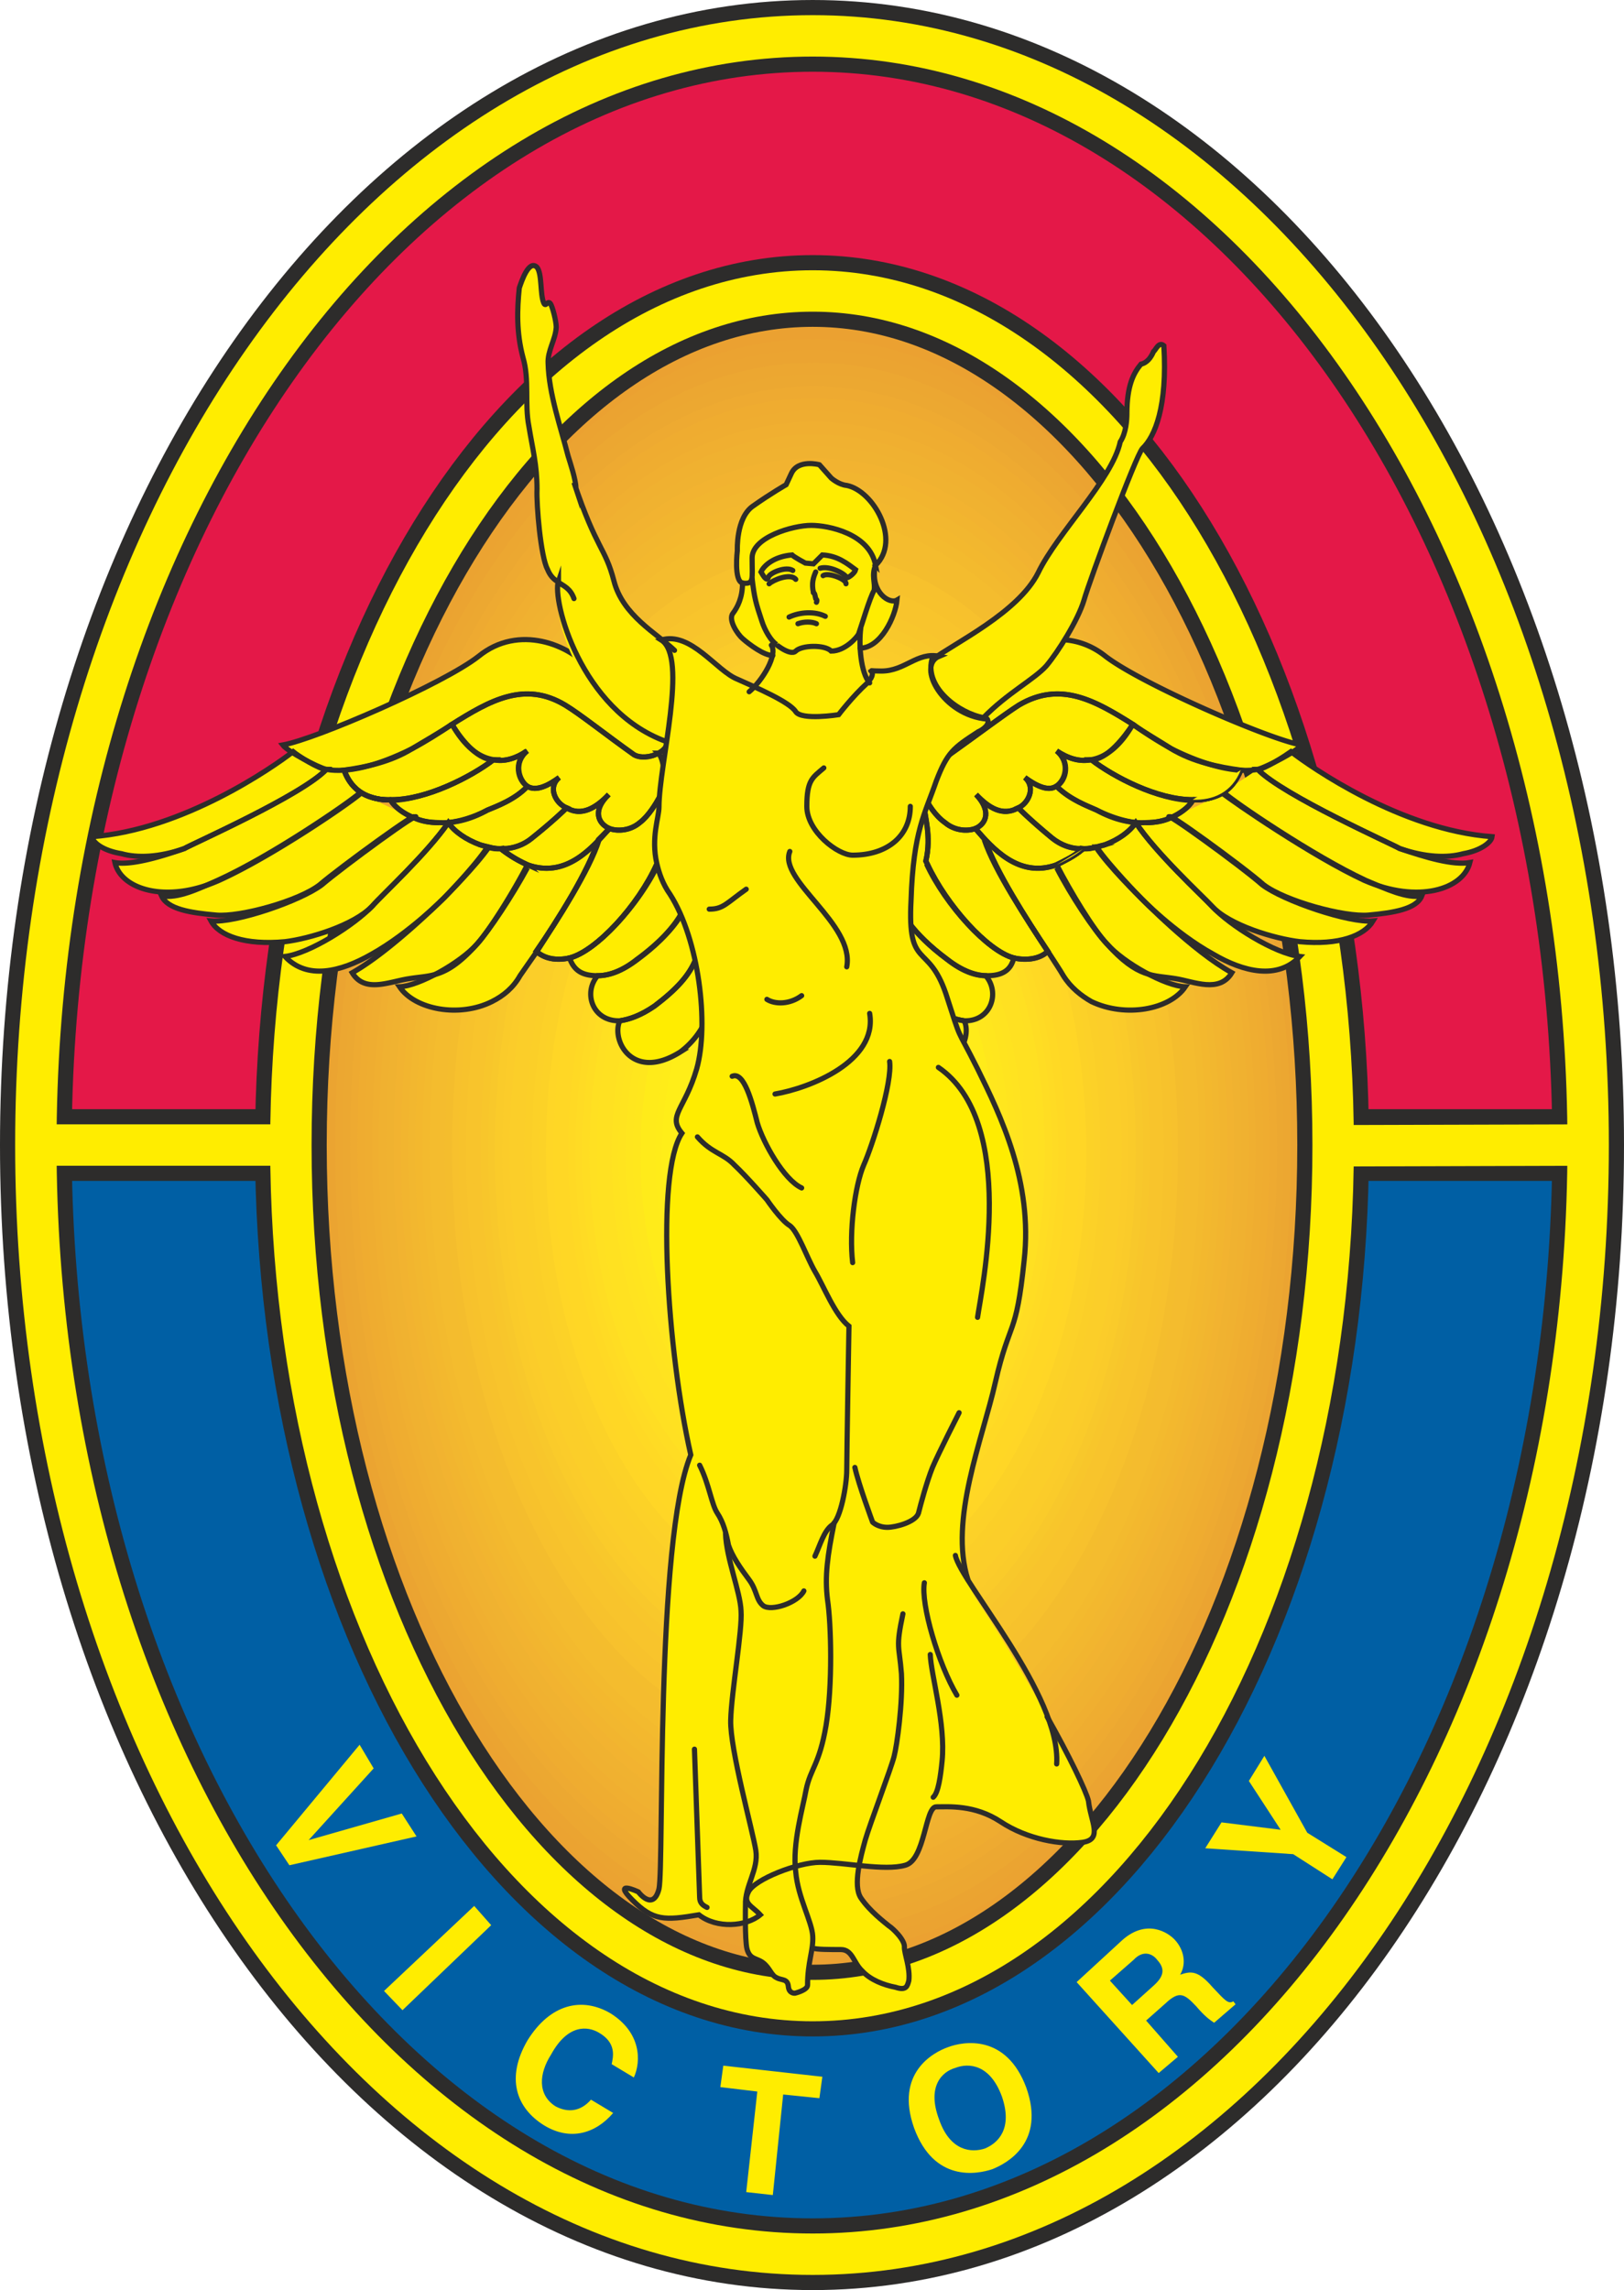 <svg xmlns="http://www.w3.org/2000/svg" width="210.912" height="297.312" viewBox="0 0 158.184 222.984"><path d="M297.422 504.249c27.936 0 50.688-37.296 50.688-83.304 0-45.936-22.752-83.16-50.688-83.16-28.008 0-50.832 37.224-50.832 83.16 0 46.008 22.824 83.304 50.832 83.304z" style="fill:#ffed00" transform="translate(-218.258 -309.453)"/><path d="M297.422 504.249c27.936 0 50.688-37.296 50.688-83.304 0-45.936-22.752-83.16-50.688-83.16-28.008 0-50.832 37.224-50.832 83.16 0 46.008 22.824 83.304 50.832 83.304z" style="fill:#e99d32" transform="translate(-218.258 -309.453)"/><path d="M297.422 338.937c27.576 0 49.968 36.792 49.968 82.08 0 45.36-22.392 82.152-49.968 82.152-27.648 0-50.04-36.792-50.04-82.152 0-45.288 22.392-82.08 50.04-82.08z" style="fill:#e99e32" transform="translate(-218.258 -309.453)"/><path d="M297.422 340.089c27.216 0 49.32 36.288 49.32 80.928 0 44.712-22.104 81-49.32 81-27.288 0-49.32-36.288-49.32-81 0-44.64 22.032-80.928 49.32-80.928z" style="fill:#ea9f32" transform="translate(-218.258 -309.453)"/><path d="M297.422 341.24c26.856 0 48.6 35.785 48.6 79.777 0 44.136-21.744 79.848-48.6 79.848s-48.6-35.712-48.6-79.848c0-43.992 21.744-79.776 48.6-79.776z" style="fill:#eba131" transform="translate(-218.258 -309.453)"/><path d="M297.422 342.465c26.424 0 47.952 35.208 47.952 78.552 0 43.488-21.528 78.768-47.952 78.768-26.496 0-47.88-35.28-47.88-78.768 0-43.344 21.384-78.552 47.88-78.552z" style="fill:#eba331" transform="translate(-218.258 -309.453)"/><path d="M297.422 343.545c26.136 0 47.232 34.776 47.232 77.544 0 42.768-21.096 77.544-47.232 77.544-26.064 0-47.16-34.776-47.16-77.544 0-42.768 21.096-77.544 47.16-77.544z" style="fill:#eba431" transform="translate(-218.258 -309.453)"/><path d="M297.494 344.769c25.632 0 46.512 34.2 46.512 76.32 0 42.264-20.88 76.464-46.512 76.464-25.776 0-46.584-34.2-46.584-76.464 0-42.12 20.808-76.32 46.584-76.32z" style="fill:#eca731" transform="translate(-218.258 -309.453)"/><path d="M297.494 345.92c25.2 0 45.792 33.697 45.792 75.169 0 41.616-20.592 75.312-45.792 75.312-25.344 0-45.864-33.696-45.864-75.312 0-41.472 20.52-75.168 45.864-75.168z" style="fill:#eca831" transform="translate(-218.258 -309.453)"/><path d="M297.494 347.073c24.912 0 45.144 33.192 45.144 74.016 0 40.968-20.232 74.16-45.144 74.16s-45.144-33.192-45.144-74.16c0-40.824 20.232-74.016 45.144-74.016z" style="fill:#eeaa31" transform="translate(-218.258 -309.453)"/><path d="M297.494 348.225c24.48 0 44.424 32.688 44.424 72.936 0 40.32-19.944 73.008-44.424 73.008-24.552 0-44.424-32.688-44.424-73.008 0-40.248 19.872-72.936 44.424-72.936z" style="fill:#efac30" transform="translate(-218.258 -309.453)"/><path d="M297.494 349.449c24.12 0 43.776 32.112 43.776 71.712 0 39.672-19.656 71.856-43.776 71.856-24.12 0-43.704-32.184-43.704-71.856 0-39.6 19.584-71.712 43.704-71.712z" style="fill:#efad30" transform="translate(-218.258 -309.453)"/><path d="M297.494 350.529c23.76 0 43.056 31.752 43.056 70.632 0 39.024-19.296 70.776-43.056 70.776-23.76 0-42.984-31.752-42.984-70.776 0-38.88 19.224-70.632 42.984-70.632z" style="fill:#f0af30" transform="translate(-218.258 -309.453)"/><path d="M297.494 351.753c23.4 0 42.408 31.176 42.408 69.408 0 38.448-19.008 69.624-42.408 69.624-23.328 0-42.336-31.176-42.336-69.624 0-38.232 19.008-69.408 42.336-69.408z" style="fill:#f0b130" transform="translate(-218.258 -309.453)"/><path d="M297.566 352.905c22.896 0 41.616 30.6 41.616 68.256 0 37.8-18.72 68.472-41.616 68.472-23.04 0-41.688-30.672-41.688-68.472 0-37.656 18.648-68.256 41.688-68.256z" style="fill:#f0b230" transform="translate(-218.258 -309.453)"/><path d="M297.566 354.057c22.608 0 40.896 30.096 40.896 67.248s-18.288 67.248-40.896 67.248-40.968-30.096-40.968-67.248 18.36-67.248 40.968-67.248z" style="fill:#f2b330" transform="translate(-218.258 -309.453)"/><path d="M297.566 355.209c22.176 0 40.248 29.592 40.248 66.096 0 36.504-18.072 66.096-40.248 66.096s-40.248-29.592-40.248-66.096c0-36.504 18.072-66.096 40.248-66.096z" style="fill:#f2b52f" transform="translate(-218.258 -309.453)"/><path d="M297.566 356.36c21.888 0 39.528 29.089 39.528 64.945 0 35.856-17.64 65.016-39.528 65.016-21.816 0-39.528-29.16-39.528-65.016 0-35.856 17.712-64.944 39.528-64.944z" style="fill:#f2b72f" transform="translate(-218.258 -309.453)"/><path d="M297.566 357.513c21.456 0 38.88 28.584 38.88 63.792 0 35.28-17.424 63.864-38.88 63.864-21.456 0-38.88-28.584-38.88-63.864 0-35.208 17.424-63.792 38.88-63.792z" style="fill:#f3b82e" transform="translate(-218.258 -309.453)"/><path d="M297.566 358.665c21.096 0 38.16 28.08 38.16 62.712 0 34.56-17.064 62.64-38.16 62.64-21.096 0-38.16-28.08-38.16-62.64 0-34.632 17.064-62.712 38.16-62.712z" style="fill:#f3ba2e" transform="translate(-218.258 -309.453)"/><path d="M297.566 359.889c20.736 0 37.512 27.504 37.512 61.488 0 33.912-16.776 61.56-37.512 61.56-20.664 0-37.44-27.648-37.44-61.56 0-33.984 16.776-61.488 37.44-61.488z" style="fill:#f4bc2e" transform="translate(-218.258 -309.453)"/><path d="M297.638 360.969c20.304 0 36.72 27.072 36.72 60.408s-16.416 60.408-36.72 60.408c-20.376 0-36.792-27.072-36.792-60.408s16.416-60.408 36.792-60.408z" style="fill:#f4bc2e" transform="translate(-218.258 -309.453)"/><path d="M297.638 362.193c19.872 0 36.072 26.496 36.072 59.184s-16.2 59.256-36.072 59.256c-19.944 0-36.072-26.568-36.072-59.256s16.128-59.184 36.072-59.184z" style="fill:#f4bd2d" transform="translate(-218.258 -309.453)"/><path d="M297.638 363.273c19.584 0 35.352 26.136 35.352 58.176 0 32.112-15.768 58.104-35.352 58.104-19.584 0-35.352-25.992-35.352-58.104 0-32.04 15.768-58.176 35.352-58.176z" style="fill:#f7c12d" transform="translate(-218.258 -309.453)"/><path d="M297.638 364.497c19.152 0 34.704 25.56 34.704 56.952 0 31.464-15.552 56.952-34.704 56.952s-34.704-25.488-34.704-56.952c0-31.392 15.552-56.952 34.704-56.952z" style="fill:#f7c22c" transform="translate(-218.258 -309.453)"/><path d="M297.638 365.649c18.72 0 33.984 25.056 33.984 55.8 0 30.816-15.264 55.872-33.984 55.872-18.72 0-33.984-25.056-33.984-55.872 0-30.744 15.264-55.8 33.984-55.8z" style="fill:#f8c42c" transform="translate(-218.258 -309.453)"/><path d="M297.638 366.873c18.432 0 33.336 24.48 33.336 54.576 0 30.24-14.904 54.72-33.336 54.72-18.36 0-33.264-24.48-33.264-54.72 0-30.096 14.904-54.576 33.264-54.576z" style="fill:#f8c42c" transform="translate(-218.258 -309.453)"/><path d="M297.638 367.953c18 0 32.616 23.976 32.616 53.496 0 29.592-14.616 53.568-32.616 53.568-17.928 0-32.544-23.976-32.544-53.568 0-29.52 14.616-53.496 32.544-53.496z" style="fill:#f8c62b" transform="translate(-218.258 -309.453)"/><path d="M297.71 369.177c17.568 0 31.896 23.4 31.896 52.344 0 28.872-14.328 52.416-31.896 52.416-17.64 0-31.896-23.544-31.896-52.416 0-28.944 14.256-52.344 31.896-52.344z" style="fill:#f8c82b" transform="translate(-218.258 -309.453)"/><path d="M297.71 370.257c17.208 0 31.176 22.968 31.176 51.264 0 28.296-13.968 51.264-31.176 51.264s-31.248-22.968-31.248-51.264c0-28.296 14.04-51.264 31.248-51.264z" style="fill:#facb2a" transform="translate(-218.258 -309.453)"/><path d="M297.71 371.48c16.848 0 30.456 22.393 30.456 50.04 0 27.649-13.608 50.185-30.456 50.185s-30.528-22.536-30.528-50.184c0-27.648 13.68-50.04 30.528-50.04z" style="fill:#fbcc2a" transform="translate(-218.258 -309.453)"/><path d="M297.71 372.633c16.416 0 29.808 21.888 29.808 48.888 0 27.072-13.392 49.032-29.808 49.032s-29.808-21.96-29.808-49.032c0-27 13.392-48.888 29.808-48.888z" style="fill:#fbce29" transform="translate(-218.258 -309.453)"/><path d="M297.71 373.857c16.128 0 29.088 21.312 29.088 47.736 0 26.424-12.96 47.808-29.088 47.808-15.984 0-29.088-21.384-29.088-47.808s13.104-47.736 29.088-47.736z" style="fill:#fbce29" transform="translate(-218.258 -309.453)"/><path d="M297.71 374.937c15.696 0 28.44 20.952 28.44 46.656 0 25.776-12.744 46.728-28.44 46.728-15.624 0-28.368-20.952-28.368-46.728 0-25.704 12.744-46.656 28.368-46.656z" style="fill:#fbcf28" transform="translate(-218.258 -309.453)"/><path d="M297.71 376.089c15.336 0 27.72 20.448 27.72 45.504 0 25.2-12.384 45.576-27.72 45.576-15.264 0-27.648-20.376-27.648-45.576 0-25.056 12.384-45.504 27.648-45.504z" style="fill:#fcd128" transform="translate(-218.258 -309.453)"/><path d="M297.782 377.24c14.904 0 27 19.945 27 44.353 0 24.552-12.096 44.496-27 44.496-14.976 0-27.072-19.944-27.072-44.496 0-24.408 12.096-44.352 27.072-44.352z" style="fill:#fcd227" transform="translate(-218.258 -309.453)"/><path d="M297.782 378.393c14.544 0 26.28 19.44 26.28 43.272 0 23.832-11.736 43.272-26.28 43.272s-26.352-19.44-26.352-43.272c0-23.832 11.808-43.272 26.352-43.272z" style="fill:#ffd626" transform="translate(-218.258 -309.453)"/><path d="M297.782 379.617c14.184 0 25.632 18.864 25.632 42.048 0 23.256-11.448 42.12-25.632 42.12-14.184 0-25.632-18.864-25.632-42.12 0-23.184 11.448-42.048 25.632-42.048z" style="fill:#ffd725" transform="translate(-218.258 -309.453)"/><path d="M297.782 380.697c13.752 0 24.912 18.432 24.912 40.968 0 22.608-11.16 41.04-24.912 41.04-13.752 0-24.912-18.432-24.912-41.04 0-22.536 11.16-40.968 24.912-40.968z" style="fill:#ffd725" transform="translate(-218.258 -309.453)"/><path d="M297.782 381.92c13.392 0 24.336 17.857 24.336 39.745 0 22.032-10.944 39.888-24.336 39.888-13.32 0-24.192-17.856-24.192-39.888 0-21.888 10.872-39.744 24.192-39.744z" style="fill:#ffd924" transform="translate(-218.258 -309.453)"/><path d="M297.782 383.073c13.032 0 23.544 17.352 23.544 38.592 0 21.456-10.512 38.808-23.544 38.808-12.96 0-23.472-17.352-23.472-38.808 0-21.24 10.512-38.592 23.472-38.592z" style="fill:#ffdb24" transform="translate(-218.258 -309.453)"/><path d="M297.782 384.225c12.672 0 22.968 16.776 22.968 37.512s-10.296 37.584-22.968 37.584c-12.528 0-22.824-16.848-22.824-37.584 0-20.736 10.296-37.512 22.824-37.512z" style="fill:#ffdd23" transform="translate(-218.258 -309.453)"/><path d="M297.854 385.377c12.168 0 22.176 16.272 22.176 36.36s-10.008 36.432-22.176 36.432c-12.24 0-22.176-16.344-22.176-36.432s9.936-36.36 22.176-36.36z" style="fill:#ffe022" transform="translate(-218.258 -309.453)"/><path d="M297.854 386.6c11.88 0 21.528 15.697 21.528 35.137 0 19.512-9.648 35.352-21.528 35.352-11.808 0-21.456-15.84-21.456-35.352 0-19.44 9.648-35.136 21.456-35.136z" style="fill:#ffe121" transform="translate(-218.258 -309.453)"/><path d="M297.854 387.68c11.448 0 20.808 15.337 20.808 34.057 0 18.864-9.36 34.2-20.808 34.2s-20.736-15.336-20.736-34.2c0-18.72 9.288-34.056 20.736-34.056z" style="fill:#ffe121" transform="translate(-218.258 -309.453)"/><path d="M297.854 388.905c11.088 0 20.088 14.76 20.088 32.904 0 18.216-9 33.048-20.088 33.048-11.016 0-20.016-14.832-20.016-33.048 0-18.144 9-32.904 20.016-32.904z" style="fill:#ffe320" transform="translate(-218.258 -309.453)"/><path d="M297.854 390.057c10.728 0 19.44 14.256 19.44 31.752 0 17.568-8.712 31.896-19.44 31.896-10.584 0-19.368-14.328-19.368-31.896 0-17.496 8.784-31.752 19.368-31.752z" style="fill:#ffe41f" transform="translate(-218.258 -309.453)"/><path d="M297.854 391.209c10.368 0 18.72 13.752 18.72 30.6 0 16.992-8.352 30.744-18.72 30.744-10.224 0-18.648-13.752-18.648-30.744 0-16.848 8.424-30.6 18.648-30.6z" style="fill:#ffe61e" transform="translate(-218.258 -309.453)"/><path d="M297.854 392.36c9.936 0 18.072 13.249 18.072 29.449 0 16.416-8.136 29.664-18.072 29.664-9.792 0-17.928-13.248-17.928-29.664 0-16.2 8.136-29.448 17.928-29.448z" style="fill:#ffe71d" transform="translate(-218.258 -309.453)"/><path d="M297.926 393.585c9.576 0 17.28 12.672 17.28 28.296 0 15.696-7.704 28.44-17.28 28.44s-17.28-12.744-17.28-28.44c0-15.624 7.704-28.296 17.28-28.296z" style="fill:#ffeb1a" transform="translate(-218.258 -309.453)"/><path d="M297.926 394.665c9.144 0 16.632 12.24 16.632 27.216 0 15.048-7.488 27.288-16.632 27.288-9.144 0-16.56-12.24-16.56-27.288 0-14.976 7.416-27.216 16.56-27.216z" style="fill:#ffeb1a" transform="translate(-218.258 -309.453)"/><path d="M297.926 395.817c8.712 0 15.912 11.736 15.912 26.064 0 14.472-7.2 26.136-15.912 26.136-8.784 0-15.84-11.664-15.84-26.136 0-14.328 7.056-26.064 15.84-26.064z" style="fill:#ffec19" transform="translate(-218.258 -309.453)"/><path d="M297.926 446.865c8.424 0 15.264-11.16 15.264-24.984 0-13.68-6.84-24.84-15.264-24.84-8.352 0-15.192 11.16-15.192 24.84 0 13.824 6.84 24.984 15.192 24.984z" style="fill:#ffee18" transform="translate(-218.258 -309.453)"/><path d="M372.95 420.945c0-59.544-33.84-108-75.528-108-41.832 0-75.672 48.456-75.672 108h24.84c0-45.936 22.824-83.16 50.832-83.16 27.936 0 50.688 37.224 50.688 83.16z" style="fill:#e41848" transform="translate(-218.258 -309.453)"/><path d="M221.75 420.945c0 59.616 33.84 108 75.672 108 41.688 0 75.528-48.384 75.528-108h-24.84c0 46.008-22.752 83.304-50.688 83.304-28.008 0-50.832-37.296-50.832-83.304z" style="fill:#005fa4" transform="translate(-218.258 -309.453)"/><path d="M373.526 420.945h-24.84m-101.52 0h-24.84m75.096 83.304c27.936 0 50.688-37.296 50.688-83.304 0-45.936-22.752-83.16-50.688-83.16-28.008 0-50.832 37.224-50.832 83.16 0 46.008 22.824 83.304 50.832 83.304z" style="fill:none;stroke:#2d2c2b;stroke-width:6.984;stroke-miterlimit:10.433" transform="translate(-218.258 -309.453)"/><path d="M297.422 504.249c27.936 0 50.688-37.296 50.688-83.304 0-45.936-22.752-83.16-50.688-83.16-28.008 0-50.832 37.224-50.832 83.16 0 46.008 22.824 83.304 50.832 83.304z" style="fill:none;stroke:#ffed00;stroke-width:4.032;stroke-miterlimit:10.433" transform="translate(-218.258 -309.453)"/><path d="M297.422 528.945c41.688 0 75.528-48.384 75.528-108 0-59.544-33.84-108-75.528-108-41.832 0-75.672 48.456-75.672 108 0 59.616 33.84 108 75.672 108z" style="fill:none;stroke:#2d2c2b;stroke-width:6.984;stroke-miterlimit:10.433" transform="translate(-218.258 -309.453)"/><path d="M297.422 528.945c41.688 0 75.528-48.384 75.528-108 0-59.544-33.84-108-75.528-108-41.832 0-75.672 48.456-75.672 108 0 59.616 33.84 108 75.672 108z" style="fill:none;stroke:#ffed00;stroke-width:4.032;stroke-miterlimit:10.433" transform="translate(-218.258 -309.453)"/><path d="m257.39 486.033 1.44 2.232-12.384 2.808-1.296-1.944 8.136-9.792 1.368 2.304-6.336 6.984zm.072 19.152-1.8-1.872 8.784-8.28 1.656 1.872zm20.376 5.255c.144-.72.504-2.087-1.296-3.095-1.008-.576-2.952-.864-4.608 2.16-1.152 1.8-1.368 3.888.432 5.04 1.224.648 2.448.504 3.456-.648l2.16 1.296c-1.728 2.016-4.176 2.736-6.696 1.224-2.808-1.728-3.744-4.68-1.656-8.28 2.232-3.6 5.328-4.248 8.064-2.664 3.024 1.872 3.024 4.68 2.304 6.264zm15.696 12.745-2.592-.288 1.08-9.792-3.6-.432.288-2.088 9.648 1.08-.288 2.088-3.528-.36zm17.064-14.4c1.512-.576 5.688-1.296 7.632 3.96 1.872 5.328-1.872 7.344-3.312 7.92-1.512.504-5.688 1.296-7.632-4.032-1.872-5.328 1.872-7.344 3.312-7.848z" style="fill:#ffed00" transform="translate(-218.258 -309.453)"/><path d="M314.198 518.649c1.224-.504 2.736-1.872 1.656-5.04-1.152-3.168-3.24-3.312-4.536-2.808-1.296.36-2.808 1.8-1.584 5.04 1.08 3.096 3.168 3.24 4.464 2.808z" style="fill:#005fa4" transform="translate(-218.258 -309.453)"/><path d="m323.126 502.449 4.464-4.104c2.376-2.088 4.464-.72 5.112 0 .864.936 1.152 2.304.504 3.384 1.08-.36 1.728-.432 3.168 1.224 1.224 1.296 1.512 1.656 2.016 1.368l.216.288-2.088 1.8c-.432-.288-.936-.648-1.728-1.584-1.152-1.224-1.656-1.584-3.024-.288l-1.872 1.656 3.096 3.528-1.872 1.584z" style="fill:#ffed00" transform="translate(-218.258 -309.453)"/><path d="M330.686 502.737c.936-.864 1.08-1.584.288-2.448-.36-.504-1.296-1.08-2.304 0l-2.304 2.016 2.16 2.376z" style="fill:#005fa4" transform="translate(-218.258 -309.453)"/><path d="m349.406 490.28-1.368 2.16-3.816-2.447-8.568-.576 1.584-2.52 5.76.72-3.096-4.752 1.512-2.448 4.176 7.488z" style="fill:#ffed00" transform="translate(-218.258 -309.453)"/><path d="m372.806 420.945-24.912.072m-100.728-.072h-24.84" style="fill:none;stroke:#ffed00;stroke-width:4.032;stroke-miterlimit:10.433" transform="translate(-218.258 -309.453)"/><path d="M308.51 382.785c-.72-.36-1.224-1.008-.792-1.872 4.464-2.52 5.328-3.672 7.272-6.192s6.984-4.536 10.944-1.368c3.456 2.664 15.84 8.064 19.08 8.64-.432.648-3.456 2.16-4.248 2.376-2.016.36-4.968-.288-8.424-2.016a40.952 40.952 0 0 1-3.744-2.376c-3.672-2.304-7.056-4.248-11.088-1.872-1.368.864-4.032 2.88-6.768 4.824-.504.36-1.512.288-2.232-.144z" style="fill:#ffed00" transform="translate(-218.258 -309.453)"/><path d="M328.598 379.977c-.792 1.224-2.52 3.456-4.032 3.456 2.16 1.656 6.408 3.888 9.864 3.888 2.016.072 3.816-.72 4.68-2.88-2.088-.288-4.68-.792-6.768-2.088-1.224-.792-2.52-1.512-3.744-2.376z" style="fill:#ffed00" transform="translate(-218.258 -309.453)"/><path d="M324.566 383.433c2.16 1.656 6.408 3.888 9.864 3.888.72.072 1.44-.072 2.088-.288 1.152-.36 2.016-1.152 2.592-2.592z" style="fill:#ffed00" transform="translate(-218.258 -309.453)"/><path d="M308.51 382.785c.72.432 1.728.504 2.232.144 2.736-1.944 5.4-3.96 6.768-4.824 4.032-2.376 7.416-.432 11.088 1.872-1.224 2.16-2.664 3.24-4.104 3.456-1.152.216-2.232-.144-3.312-.864 1.296 1.08.936 2.808-.072 3.456-.792.504-1.944-.072-3.024-.864 1.08.936.36 2.52-.648 2.952-1.512.864-2.88 0-4.104-1.296 1.44 1.512 1.08 2.808-.072 3.312-.792.288-2.016.216-2.952-.576-.936-.648-1.728-1.872-1.944-2.52-.792-1.872-.504-3.744.144-4.248z" style="fill:#ffed00" transform="translate(-218.258 -309.453)"/><path d="M324.566 383.433c-1.152.216-2.304-.144-3.384-.864 1.368 1.08.936 2.88 0 3.456 1.296 1.296 3.096 1.944 3.888 2.304 1.8 1.008 3.456 1.296 4.824 1.224.864 0 1.656-.144 2.304-.432 1.008-.432 1.872-1.08 2.232-1.728-3.456-.072-7.704-2.304-9.864-3.96z" style="fill:#ffed00" transform="translate(-218.258 -309.453)"/><path d="M321.182 386.025c1.296 1.296 3.096 1.944 3.888 2.304 1.44.72 2.736 1.08 3.816 1.224-.576.864-1.656 1.656-3.024 2.16-.72.216-1.584.432-2.448.36-.936 0-1.872-.36-2.664-1.008a48.537 48.537 0 0 1-3.312-2.952c1.008-.432 1.728-2.016.648-2.952 1.08.792 2.232 1.368 3.024.864z" style="fill:#ffed00" transform="translate(-218.258 -309.453)"/><path d="M317.438 388.113c-1.512.864-2.88 0-4.104-1.296 1.44 1.512 1.08 2.808-.072 3.312 1.584 1.8 4.176 4.896 7.92 3.528.72-.36 1.656-.792 2.52-1.512-1.08-.072-2.016-.36-2.952-1.08-2.592-2.16-3.312-2.952-3.312-2.952zm16.992-.793c.72.073 1.44-.071 2.088-.287 1.152-.36 2.016-1.152 2.592-2.592zm-4.536 2.233c.864 0 1.656-.144 2.304-.432 1.008-.432 1.872-1.08 2.232-1.728z" style="fill:#ffed00" transform="translate(-218.258 -309.453)"/><path d="M313.262 390.129c1.584 1.8 4.176 4.896 7.92 3.528.72-.36 1.656-.792 2.52-1.512zm27.504-5.76c2.448 2.52 13.104 7.272 13.824 7.704 2.52.864 5.184 1.656 6.84 1.368-.648 2.592-5.04 4.032-10.296 1.728-5.112-2.376-12.744-7.632-13.824-8.496z" style="fill:#ffed00" transform="translate(-218.258 -309.453)"/><path d="M332.342 389.12c-1.08-1.151 7.056 4.753 9 6.48 2.088 1.585 7.848 3.169 10.224 2.953 2.376-.216 4.68-.576 5.184-1.872-1.44.288-3.456-.648-5.472-1.512-5.112-2.376-12.816-7.632-13.752-8.496zm-3.456.433c2.016 3.024 6.408 7.056 7.416 8.136 1.728 1.872 6.12 4.608 8.568 4.896-2.16 2.304-5.472 1.512-8.424-.216-3.816-2.088-7.128-5.544-7.128-5.544s-3.096-3.024-4.32-4.896z" style="fill:#ffed00" transform="translate(-218.258 -309.453)"/><path d="M336.302 397.689c1.728 1.872 6.12 3.168 8.568 3.456 3.816.36 6.264-.576 7.128-2.016-2.304.216-8.712-1.944-10.8-3.528-1.944-1.728-7.416-6.192-9-6.48-2.16-.36-5.688-1.08-2.304 3.24 3.312 4.392 6.336 4.968 6.408 5.328-1.008-1.08-5.4-5.112-7.416-8.136-.576.864-1.656 1.656-3.024 2.16-.36.072-.576.144-.864.216-.504.144-1.008.216-1.584.144z" style="fill:#ffed00" transform="translate(-218.258 -309.453)"/><path d="M325.07 391.929c-.504.144-.864.216-1.368.144v.072c-.864.72-1.8 1.152-2.52 1.512 1.368 2.664 3.6 6.336 4.896 7.704 3.024 3.384 4.536 3.024 6.696 3.384 1.8.288 4.248 1.44 5.472-.576-3.816-2.088-8.928-7.344-8.928-7.344s-2.952-3.024-4.248-4.896zM304.766 402.8c.72 1.657 2.016 3.025 4.104 4.609 1.224.936 2.376 1.296 3.312 1.44.864 1.872-1.224 5.976-5.904 3.024-.864-.648-1.728-1.584-2.232-2.736zm1.296-4.68s.864 2.089 4.464 4.753c1.512 1.152 2.808 1.584 3.888 1.584 1.44 0 2.304-.504 2.592-1.728-2.52-.648-6.624-5.112-8.496-9.144z" style="fill:#ffed00" transform="translate(-218.258 -309.453)"/><path d="M306.062 398.12s.864 2.089 4.464 4.753c1.44 1.152 2.736 1.584 3.744 1.584 1.44 1.656.504 4.464-2.088 4.392-.936-.144-2.088-.504-3.312-1.44-2.088-1.584-3.384-2.952-4.104-4.608zm15.12-4.175c1.368 2.664 3.6 6.048 4.896 7.416 1.656 1.872 5.688 4.104 7.632 4.176-1.512 2.232-5.832 3.024-9.144 1.44-1.008-.576-2.016-1.368-2.736-2.52-.288-.504-.864-1.368-1.512-2.376-2.088-3.168-5.184-7.848-6.192-10.872z" style="fill:#ffed00" transform="translate(-218.258 -309.453)"/><path d="M314.198 391.209c1.008 3.024 4.104 7.848 6.12 10.872-.72.72-2.016.936-3.312.648-2.52-.648-6.552-5.112-8.424-9.144l-.144-.288c.576-2.448-.144-4.392-.144-5.328z" style="fill:#ffed00" transform="translate(-218.258 -309.453)"/><path d="M308.294 387.969c0 .936.72 2.88.144 5.328l.144.288c1.872 4.032 5.904 8.496 8.424 9.144 1.296.288 2.592.072 3.312-.648-2.016-3.024-5.112-7.848-6.12-10.872l-.936-1.08c-.792.288-2.016.216-2.952-.576-.936-.648-1.728-1.872-1.944-2.52 0 0-.144.864-.072 1.08zm32.472-3.6c2.448 2.52 13.104 7.272 13.824 7.704 2.52.864 4.608.936 6.192.504 1.656-.288 2.736-1.08 2.808-1.656-8.856-.648-17.64-6.768-19.584-8.28-.504.36-2.592 1.728-3.24 1.728z" style="fill:#ffed00" transform="translate(-218.258 -309.453)"/><path d="M308.294 399.92c4.176 0 7.56-4.175 7.56-9.287 0-5.184-3.384-9.36-7.56-9.36s-7.56 4.176-7.56 9.36c0 5.112 3.384 9.288 7.56 9.288zm-25.92-17.135c.72-.36 1.152-1.008.792-1.872-4.536-2.52-5.4-3.672-7.344-6.192-2.016-2.52-7.056-4.536-10.944-1.368-3.384 2.664-15.84 8.064-19.08 8.64.504.648 3.384 2.16 4.248 2.376 2.016.36 4.896-.288 8.352-2.016 1.368-.72 2.592-1.512 3.888-2.376 3.672-2.304 7.056-4.248 11.016-1.872 1.44.864 3.96 2.88 6.696 4.824.576.36 1.656.288 2.376-.144z" style="fill:#ffed00" transform="translate(-218.258 -309.453)"/><path d="M262.286 379.977c.72 1.224 2.376 3.456 4.032 3.456-2.16 1.656-6.48 3.888-9.936 3.888-2.088.072-3.816-.72-4.608-2.88 2.088-.288 4.536-.792 6.624-2.088 1.296-.792 2.592-1.512 3.888-2.376z" style="fill:#ffed00" transform="translate(-218.258 -309.453)"/><path d="M266.318 383.433c-2.16 1.656-6.48 3.888-9.936 3.888-.72.072-1.44-.072-2.088-.288-1.08-.36-2.016-1.152-2.52-2.592z" style="fill:#ffed00" transform="translate(-218.258 -309.453)"/><path d="M282.374 382.785c-.72.432-1.8.504-2.376.144-2.736-1.944-5.256-3.96-6.696-4.824-3.96-2.376-7.344-.432-11.016 1.872 1.224 2.16 2.592 3.24 4.104 3.456 1.008.216 2.16-.144 3.24-.864-1.368 1.08-.864 2.808 0 3.456.864.504 2.016-.072 3.096-.864-1.152.936-.36 2.52.72 2.952 1.44.864 2.88 0 4.104-1.296-1.584 1.512-1.08 2.808.072 3.312.792.288 2.016.216 2.952-.576.864-.648 1.584-1.872 1.944-2.52.72-1.872.36-3.744-.144-4.248z" style="fill:#ffed00" transform="translate(-218.258 -309.453)"/><path d="M266.318 383.433c1.08.216 2.232-.144 3.24-.864-1.296 1.08-.864 2.88.072 3.456-1.224 1.296-3.024 1.944-3.888 2.304-1.8 1.008-3.384 1.296-4.752 1.224-.864 0-1.656-.144-2.304-.432-1.152-.432-1.944-1.08-2.376-1.728 3.456-.072 7.848-2.304 10.008-3.96z" style="fill:#ffed00" transform="translate(-218.258 -309.453)"/><path d="M269.63 386.025c-1.224 1.296-3.024 1.944-3.888 2.304-1.368.72-2.664 1.08-3.816 1.224.576.864 1.728 1.656 3.096 2.16.72.216 1.512.432 2.304.36.936 0 1.944-.36 2.736-1.008 2.016-1.584 3.384-2.952 3.384-2.952-1.08-.432-1.872-2.016-.72-2.952-1.08.792-2.232 1.368-3.096.864z" style="fill:#ffed00" transform="translate(-218.258 -309.453)"/><path d="M273.446 388.113c1.44.864 2.88 0 4.104-1.296-1.584 1.512-1.08 2.808.072 3.312-1.656 1.8-4.176 4.896-7.992 3.528a12.24 12.24 0 0 1-2.52-1.512c1.08-.072 2.088-.36 2.952-1.08 2.664-2.16 3.384-2.952 3.384-2.952zm-17.064-.793c-2.088.073-3.816-.72-4.608-2.88z" style="fill:#ffed00" transform="translate(-218.258 -309.453)"/><path d="M256.382 387.32c-.72.073-1.44-.071-2.088-.287-1.08-.36-2.016-1.152-2.52-2.592zm4.608 2.233c-.864 0-1.656-.144-2.304-.432-1.152-.432-1.944-1.08-2.376-1.728zm16.632.576c-1.656 1.8-4.176 4.896-7.992 3.528a12.24 12.24 0 0 1-2.52-1.512z" style="fill:#ffed00" transform="translate(-218.258 -309.453)"/><path d="M269.63 393.657a12.24 12.24 0 0 1-2.52-1.512zm-19.584-9.288c-2.376 2.52-13.104 7.272-13.824 7.704-2.448.864-5.256 1.656-6.768 1.368.576 2.592 4.968 4.032 10.152 1.728 5.256-2.376 12.888-7.632 13.824-8.496z" style="fill:#ffed00" transform="translate(-218.258 -309.453)"/><path d="M258.47 389.12c1.08-1.151-7.056 4.753-9.072 6.48-2.016 1.585-7.776 3.169-10.08 2.953-2.52-.216-4.752-.576-5.328-1.872 1.584.288 3.528-.648 5.472-1.512 5.256-2.376 12.888-7.632 13.824-8.496zm3.456.433c-2.088 3.024-6.48 7.056-7.416 8.136-1.8 1.872-6.12 4.608-8.496 4.896 2.16 2.304 5.4 1.512 8.424-.216 3.744-2.088 7.128-5.544 7.128-5.544s3.024-3.024 4.32-4.896z" style="fill:#ffed00" transform="translate(-218.258 -309.453)"/><path d="M254.51 397.689c-1.8 1.872-6.12 3.168-8.496 3.456-3.888.36-6.408-.576-7.2-2.016 2.376.216 8.712-1.944 10.8-3.528 2.016-1.728 7.416-6.192 9.072-6.48 2.16-.36 5.616-1.08 2.304 3.24-3.384 4.392-6.336 4.968-6.48 5.328.936-1.08 5.328-5.112 7.416-8.136.576.864 1.728 1.656 3.096 2.16.216.072.576.144.864.216.504.144.936.216 1.44.144z" style="fill:#ffed00" transform="translate(-218.258 -309.453)"/><path d="M265.742 391.929c.432.144.864.216 1.368.144v.072a12.24 12.24 0 0 0 2.52 1.512c-1.368 2.664-3.672 6.336-4.896 7.704-3.024 3.384-4.464 3.024-6.624 3.384-1.944.288-4.32 1.44-5.544-.576 3.744-2.088 9-7.344 9-7.344s2.952-3.024 4.176-4.896zm20.304 10.871c-.648 1.657-1.944 3.025-4.032 4.609-1.368.936-2.448 1.296-3.384 1.44-.864 1.872 1.224 5.976 5.904 3.024a7.915 7.915 0 0 0 2.304-2.736zm-1.296-4.68s-.792 2.089-4.464 4.753c-1.44 1.152-2.736 1.584-3.816 1.584-1.512 0-2.304-.504-2.736-1.728 2.592-.648 6.696-5.112 8.64-9.144z" style="fill:#ffed00" transform="translate(-218.258 -309.453)"/><path d="M284.822 398.12s-.864 2.089-4.464 4.753c-1.512 1.152-2.808 1.584-3.888 1.584-1.44 1.656-.504 4.464 2.16 4.392.936-.144 2.016-.504 3.384-1.44 2.088-1.584 3.384-2.952 4.032-4.608zm-15.192-4.175c-1.44 2.664-3.672 6.048-4.896 7.416-1.656 1.872-5.688 4.104-7.56 4.176 1.512 2.232 5.832 3.024 9 1.44 1.152-.576 2.088-1.368 2.736-2.52.36-.504.936-1.368 1.656-2.376 2.016-3.168 5.112-7.848 6.048-10.872z" style="fill:#ffed00" transform="translate(-218.258 -309.453)"/><path d="M276.542 391.209c-.936 3.024-3.96 7.848-6.048 10.872.792.72 1.944.936 3.24.648 2.592-.648 6.696-5.112 8.496-9.144l.144-.288c-.576-2.448.216-4.392.216-5.328z" style="fill:#ffed00" transform="translate(-218.258 -309.453)"/><path d="M282.59 387.969c0 .936-.792 2.88-.216 5.328l-.144.288c-1.8 4.032-5.904 8.496-8.496 9.144-1.296.288-2.448.072-3.24-.648 2.088-3.024 5.112-7.848 6.048-10.872l1.08-1.08c.792.288 2.016.216 2.952-.576.864-.648 1.584-1.872 1.944-2.52 0 0 .072.864.072 1.08zm-32.544-3.6c-2.376 2.52-13.104 7.272-13.824 7.704-2.448.864-4.608.936-6.12.504-1.8-.288-2.808-1.08-2.88-1.656 8.856-.648 17.64-6.768 19.584-8.28.432.36 2.52 1.728 3.24 1.728z" style="fill:#ffed00" transform="translate(-218.258 -309.453)"/><path d="M308.51 382.785c-.72-.36-1.224-1.008-.792-1.872 4.464-2.52 5.328-3.672 7.272-6.192s6.984-4.536 10.944-1.368c3.456 2.664 15.84 8.064 19.08 8.64-.432.648-3.456 2.16-4.248 2.376-2.016.36-4.968-.288-8.424-2.016a40.952 40.952 0 0 1-3.744-2.376c-3.672-2.304-7.056-4.248-11.088-1.872-1.368.864-4.032 2.88-6.768 4.824-.504.36-1.512.288-2.232-.144z" style="fill:none;stroke:#2d2c2b;stroke-width:.504;stroke-miterlimit:10.433" transform="translate(-218.258 -309.453)"/><path d="M328.598 379.977c-.792 1.224-2.52 3.456-4.032 3.456 2.16 1.656 6.408 3.888 9.864 3.888 2.016.072 3.816-.72 4.68-2.88-2.088-.288-4.68-.792-6.768-2.088-1.224-.792-2.52-1.512-3.744-2.376" style="fill:none;stroke:#2d2c2b;stroke-width:.504;stroke-miterlimit:10.433" transform="translate(-218.258 -309.453)"/><path d="M324.566 383.433c2.16 1.656 6.408 3.888 9.864 3.888.72.072 1.44-.072 2.088-.288 1.152-.36 2.016-1.152 2.592-2.592" style="fill:none;stroke:#2d2c2b;stroke-width:.504;stroke-miterlimit:10.433" transform="translate(-218.258 -309.453)"/><path d="M308.51 382.785c.72.432 1.728.504 2.232.144 2.736-1.944 5.4-3.96 6.768-4.824 4.032-2.376 7.416-.432 11.088 1.872-1.224 2.16-2.664 3.24-4.104 3.456-1.152.216-2.232-.144-3.312-.864 1.296 1.08.936 2.808-.072 3.456-.792.504-1.944-.072-3.024-.864 1.08.936.36 2.52-.648 2.952-1.512.864-2.88 0-4.104-1.296 1.44 1.512 1.08 2.808-.072 3.312-.792.288-2.016.216-2.952-.576-.936-.648-1.728-1.872-1.944-2.52-.792-1.872-.504-3.744.144-4.248z" style="fill:none;stroke:#2d2c2b;stroke-width:.504;stroke-miterlimit:10.433" transform="translate(-218.258 -309.453)"/><path d="M324.566 383.433c-1.152.216-2.304-.144-3.384-.864 1.368 1.08.936 2.88 0 3.456 1.296 1.296 3.096 1.944 3.888 2.304 1.8 1.008 3.456 1.296 4.824 1.224.864 0 1.656-.144 2.304-.432 1.008-.432 1.872-1.08 2.232-1.728-3.456-.072-7.704-2.304-9.864-3.96z" style="fill:none;stroke:#2d2c2b;stroke-width:.504;stroke-miterlimit:10.433" transform="translate(-218.258 -309.453)"/><path d="M321.182 386.025c1.296 1.296 3.096 1.944 3.888 2.304 1.44.72 2.736 1.08 3.816 1.224-.576.864-1.656 1.656-3.024 2.16-.72.216-1.584.432-2.448.36-.936 0-1.872-.36-2.664-1.008a48.537 48.537 0 0 1-3.312-2.952c1.008-.432 1.728-2.016.648-2.952 1.08.792 2.232 1.368 3.024.864z" style="fill:none;stroke:#2d2c2b;stroke-width:.504;stroke-miterlimit:10.433" transform="translate(-218.258 -309.453)"/><path d="M317.438 388.113c-1.512.864-2.88 0-4.104-1.296 1.44 1.512 1.08 2.808-.072 3.312 1.584 1.8 4.176 4.896 7.92 3.528.72-.36 1.656-.792 2.52-1.512-1.08-.072-2.016-.36-2.952-1.08-2.592-2.16-3.312-2.952-3.312-2.952m16.992-.793c2.016.073 3.816-.72 4.68-2.88" style="fill:none;stroke:#2d2c2b;stroke-width:.504;stroke-miterlimit:10.433" transform="translate(-218.258 -309.453)"/><path d="M334.43 387.32c.72.073 1.44-.071 2.088-.287 1.152-.36 2.016-1.152 2.592-2.592m-9.216 5.112c.864 0 1.656-.144 2.304-.432 1.008-.432 1.872-1.08 2.232-1.728m-21.168 2.736c1.584 1.8 4.176 4.896 7.92 3.528.72-.36 1.656-.792 2.52-1.512" style="fill:none;stroke:#2d2c2b;stroke-width:.504;stroke-miterlimit:10.433" transform="translate(-218.258 -309.453)"/><path d="M321.182 393.657c.72-.36 1.656-.792 2.52-1.512m17.064-7.776c2.448 2.52 13.104 7.272 13.824 7.704 2.52.864 5.184 1.656 6.84 1.368-.648 2.592-5.04 4.032-10.296 1.728-5.112-2.376-12.744-7.632-13.824-8.496" style="fill:none;stroke:#2d2c2b;stroke-width:.504;stroke-miterlimit:10.433" transform="translate(-218.258 -309.453)"/><path d="M332.342 389.12c-1.08-1.151 7.056 4.753 9 6.48 2.088 1.585 7.848 3.169 10.224 2.953 2.376-.216 4.68-.576 5.184-1.872-1.44.288-3.456-.648-5.472-1.512-5.112-2.376-12.816-7.632-13.752-8.496" style="fill:none;stroke:#2d2c2b;stroke-width:.504;stroke-miterlimit:10.433" transform="translate(-218.258 -309.453)"/><path d="M336.302 397.689c1.728 1.872 6.12 3.168 8.568 3.456 3.816.36 6.264-.576 7.128-2.016-2.304.216-8.712-1.944-10.8-3.528-1.944-1.728-10.08-7.632-9-6.48" style="fill:none;stroke:#2d2c2b;stroke-width:.504;stroke-miterlimit:10.433" transform="translate(-218.258 -309.453)"/><path d="M328.886 389.553c2.016 3.024 6.408 7.056 7.416 8.136 1.728 1.872 6.12 4.608 8.568 4.896-2.16 2.304-5.472 1.512-8.424-.216-3.816-2.088-7.128-5.544-7.128-5.544s-3.096-3.024-4.32-4.896" style="fill:none;stroke:#2d2c2b;stroke-width:.504;stroke-miterlimit:10.433" transform="translate(-218.258 -309.453)"/><path d="M323.414 392.073c.576.072 1.08 0 1.584-.144.288-.072.504-.144.864-.216 1.368-.504 2.448-1.296 3.024-2.16 2.016 3.024 6.408 7.056 7.416 8.136" style="fill:none;stroke:#2d2c2b;stroke-width:.504;stroke-miterlimit:10.433" transform="translate(-218.258 -309.453)"/><path d="M325.07 391.929c-.504.144-.864.216-1.368.144v.072c-.864.72-1.8 1.152-2.52 1.512 1.368 2.664 3.6 6.336 4.896 7.704 3.024 3.384 4.536 3.024 6.696 3.384 1.8.288 4.248 1.44 5.472-.576-3.816-2.088-8.928-7.344-8.928-7.344s-2.952-3.024-4.248-4.896zM304.766 402.8c.72 1.657 2.016 3.025 4.104 4.609 1.224.936 2.376 1.296 3.312 1.44.864 1.872-1.224 5.976-5.904 3.024-.864-.648-1.728-1.584-2.232-2.736m2.016-11.017s.864 2.089 4.464 4.753c1.512 1.152 2.808 1.584 3.888 1.584 1.44 0 2.304-.504 2.592-1.728-2.52-.648-6.624-5.112-8.496-9.144" style="fill:none;stroke:#2d2c2b;stroke-width:.504;stroke-miterlimit:10.433" transform="translate(-218.258 -309.453)"/><path d="M306.062 398.12s.864 2.089 4.464 4.753c1.44 1.152 2.736 1.584 3.744 1.584 1.44 1.656.504 4.464-2.088 4.392-.936-.144-2.088-.504-3.312-1.44-2.088-1.584-3.384-2.952-4.104-4.608m16.416-8.856c1.368 2.664 3.6 6.048 4.896 7.416 1.656 1.872 5.688 4.104 7.632 4.176-1.512 2.232-5.832 3.024-9.144 1.44-1.008-.576-2.016-1.368-2.736-2.52-.288-.504-.864-1.368-1.512-2.376-2.088-3.168-5.184-7.848-6.192-10.872" style="fill:none;stroke:#2d2c2b;stroke-width:.504;stroke-miterlimit:10.433" transform="translate(-218.258 -309.453)"/><path d="M314.198 391.209c1.008 3.024 4.104 7.848 6.12 10.872-.72.72-2.016.936-3.312.648-2.52-.648-6.552-5.112-8.424-9.144l-.144-.288c.576-2.448-.144-4.392-.144-5.328" style="fill:none;stroke:#2d2c2b;stroke-width:.504;stroke-miterlimit:10.433" transform="translate(-218.258 -309.453)"/><path d="M308.294 387.969c0 .936.72 2.88.144 5.328l.144.288c1.872 4.032 5.904 8.496 8.424 9.144 1.296.288 2.592.072 3.312-.648-2.016-3.024-5.112-7.848-6.12-10.872l-.936-1.08c-.792.288-2.016.216-2.952-.576-.936-.648-1.728-1.872-1.944-2.52 0 0-.144.864-.072 1.08m32.472-3.744c2.448 2.52 13.104 7.272 13.824 7.704 2.52.864 4.608.936 6.192.504 1.656-.288 2.736-1.08 2.808-1.656-8.856-.648-17.64-6.768-19.584-8.28-.504.36-2.592 1.728-3.24 1.728zm-58.392-1.584c.72-.36 1.152-1.008.792-1.872-4.536-2.52-5.4-3.672-7.344-6.192-2.016-2.52-7.056-4.536-10.944-1.368-3.384 2.664-15.84 8.064-19.08 8.64.504.648 3.384 2.16 4.248 2.376 2.016.36 4.896-.288 8.352-2.016 1.368-.72 2.592-1.512 3.888-2.376 3.672-2.304 7.056-4.248 11.016-1.872 1.44.864 3.96 2.88 6.696 4.824.576.36 1.656.288 2.376-.144z" style="fill:none;stroke:#2d2c2b;stroke-width:.504;stroke-miterlimit:10.433" transform="translate(-218.258 -309.453)"/><path d="M262.286 379.977c.72 1.224 2.376 3.456 4.032 3.456-2.16 1.656-6.48 3.888-9.936 3.888-2.088.072-3.816-.72-4.608-2.88 2.088-.288 4.536-.792 6.624-2.088 1.296-.792 2.592-1.512 3.888-2.376" style="fill:none;stroke:#2d2c2b;stroke-width:.504;stroke-miterlimit:10.433" transform="translate(-218.258 -309.453)"/><path d="M266.318 383.433c-2.16 1.656-6.48 3.888-9.936 3.888-.72.072-1.44-.072-2.088-.288-1.08-.36-2.016-1.152-2.52-2.592" style="fill:none;stroke:#2d2c2b;stroke-width:.504;stroke-miterlimit:10.433" transform="translate(-218.258 -309.453)"/><path d="M282.374 382.785c-.72.432-1.8.504-2.376.144-2.736-1.944-5.256-3.96-6.696-4.824-3.96-2.376-7.344-.432-11.016 1.872 1.224 2.16 2.592 3.24 4.104 3.456 1.008.216 2.16-.144 3.24-.864-1.368 1.08-.864 2.808 0 3.456.864.504 2.016-.072 3.096-.864-1.152.936-.36 2.52.72 2.952 1.44.864 2.88 0 4.104-1.296-1.584 1.512-1.08 2.808.072 3.312.792.288 2.016.216 2.952-.576.864-.648 1.584-1.872 1.944-2.52.72-1.872.36-3.744-.144-4.248z" style="fill:none;stroke:#2d2c2b;stroke-width:.504;stroke-miterlimit:10.433" transform="translate(-218.258 -309.453)"/><path d="M266.318 383.433c1.08.216 2.232-.144 3.24-.864-1.296 1.08-.864 2.88.072 3.456-1.224 1.296-3.024 1.944-3.888 2.304-1.8 1.008-3.384 1.296-4.752 1.224-.864 0-1.656-.144-2.304-.432-1.152-.432-1.944-1.08-2.376-1.728 3.456-.072 7.848-2.304 10.008-3.96z" style="fill:none;stroke:#2d2c2b;stroke-width:.504;stroke-miterlimit:10.433" transform="translate(-218.258 -309.453)"/><path d="M269.63 386.025c-1.224 1.296-3.024 1.944-3.888 2.304-1.368.72-2.664 1.08-3.816 1.224.576.864 1.728 1.656 3.096 2.16.72.216 1.512.432 2.304.36.936 0 1.944-.36 2.736-1.008 2.016-1.584 3.384-2.952 3.384-2.952-1.08-.432-1.872-2.016-.72-2.952-1.08.792-2.232 1.368-3.096.864z" style="fill:none;stroke:#2d2c2b;stroke-width:.504;stroke-miterlimit:10.433" transform="translate(-218.258 -309.453)"/><path d="M273.446 388.113c1.44.864 2.88 0 4.104-1.296-1.584 1.512-1.08 2.808.072 3.312-1.656 1.8-4.176 4.896-7.992 3.528a12.24 12.24 0 0 1-2.52-1.512c1.08-.072 2.088-.36 2.952-1.08 2.664-2.16 3.384-2.952 3.384-2.952m-17.064-.793c-2.088.073-3.816-.72-4.608-2.88" style="fill:none;stroke:#2d2c2b;stroke-width:.504;stroke-miterlimit:10.433" transform="translate(-218.258 -309.453)"/><path d="M256.382 387.32c-.72.073-1.44-.071-2.088-.287-1.08-.36-2.016-1.152-2.52-2.592m9.216 5.112c-.864 0-1.656-.144-2.304-.432-1.152-.432-1.944-1.08-2.376-1.728m21.312 2.736c-1.656 1.8-4.176 4.896-7.992 3.528a12.24 12.24 0 0 1-2.52-1.512" style="fill:none;stroke:#2d2c2b;stroke-width:.504;stroke-miterlimit:10.433" transform="translate(-218.258 -309.453)"/><path d="M269.63 393.657a12.24 12.24 0 0 1-2.52-1.512m-17.064-7.776c-2.376 2.52-13.104 7.272-13.824 7.704-2.448.864-5.256 1.656-6.768 1.368.576 2.592 4.968 4.032 10.152 1.728 5.256-2.376 12.888-7.632 13.824-8.496" style="fill:none;stroke:#2d2c2b;stroke-width:.504;stroke-miterlimit:10.433" transform="translate(-218.258 -309.453)"/><path d="M258.47 389.12c1.08-1.151-7.056 4.753-9.072 6.48-2.016 1.585-7.776 3.169-10.08 2.953-2.52-.216-4.752-.576-5.328-1.872 1.584.288 3.528-.648 5.472-1.512 5.256-2.376 12.888-7.632 13.824-8.496" style="fill:none;stroke:#2d2c2b;stroke-width:.504;stroke-miterlimit:10.433" transform="translate(-218.258 -309.453)"/><path d="M254.51 397.689c-1.8 1.872-6.12 3.168-8.496 3.456-3.888.36-6.408-.576-7.2-2.016 2.376.216 8.712-1.944 10.8-3.528 2.016-1.728 10.08-7.632 9.072-6.48" style="fill:none;stroke:#2d2c2b;stroke-width:.504;stroke-miterlimit:10.433" transform="translate(-218.258 -309.453)"/><path d="M261.926 389.553c-2.088 3.024-6.48 7.056-7.416 8.136-1.8 1.872-6.12 4.608-8.496 4.896 2.16 2.304 5.4 1.512 8.424-.216 3.744-2.088 7.128-5.544 7.128-5.544s3.024-3.024 4.32-4.896" style="fill:none;stroke:#2d2c2b;stroke-width:.504;stroke-miterlimit:10.433" transform="translate(-218.258 -309.453)"/><path d="M267.326 392.073c-.504.072-.936 0-1.44-.144-.288-.072-.648-.144-.864-.216-1.368-.504-2.52-1.296-3.096-2.16-2.088 3.024-6.48 7.056-7.416 8.136" style="fill:none;stroke:#2d2c2b;stroke-width:.504;stroke-miterlimit:10.433" transform="translate(-218.258 -309.453)"/><path d="M265.742 391.929c.432.144.864.216 1.368.144v.072a12.24 12.24 0 0 0 2.52 1.512c-1.368 2.664-3.672 6.336-4.896 7.704-3.024 3.384-4.464 3.024-6.624 3.384-1.944.288-4.32 1.44-5.544-.576 3.744-2.088 9-7.344 9-7.344s2.952-3.024 4.176-4.896zm20.304 10.871c-.648 1.657-1.944 3.025-4.032 4.609-1.368.936-2.448 1.296-3.384 1.44-.864 1.872 1.224 5.976 5.904 3.024a7.915 7.915 0 0 0 2.304-2.736m-2.088-11.017s-.792 2.089-4.464 4.753c-1.44 1.152-2.736 1.584-3.816 1.584-1.512 0-2.304-.504-2.736-1.728 2.592-.648 6.696-5.112 8.64-9.144" style="fill:none;stroke:#2d2c2b;stroke-width:.504;stroke-miterlimit:10.433" transform="translate(-218.258 -309.453)"/><path d="M284.822 398.12s-.864 2.089-4.464 4.753c-1.512 1.152-2.808 1.584-3.888 1.584-1.44 1.656-.504 4.464 2.16 4.392.936-.144 2.016-.504 3.384-1.44 2.088-1.584 3.384-2.952 4.032-4.608m-16.416-8.856c-1.44 2.664-3.672 6.048-4.896 7.416-1.656 1.872-5.688 4.104-7.56 4.176 1.512 2.232 5.832 3.024 9 1.44 1.152-.576 2.088-1.368 2.736-2.52.36-.504.936-1.368 1.656-2.376 2.016-3.168 5.112-7.848 6.048-10.872" style="fill:none;stroke:#2d2c2b;stroke-width:.504;stroke-miterlimit:10.433" transform="translate(-218.258 -309.453)"/><path d="M276.542 391.209c-.936 3.024-3.96 7.848-6.048 10.872.792.72 1.944.936 3.24.648 2.592-.648 6.696-5.112 8.496-9.144l.144-.288c-.576-2.448.216-4.392.216-5.328" style="fill:none;stroke:#2d2c2b;stroke-width:.504;stroke-miterlimit:10.433" transform="translate(-218.258 -309.453)"/><path d="M282.59 387.969c0 .936-.792 2.88-.216 5.328l-.144.288c-1.8 4.032-5.904 8.496-8.496 9.144-1.296.288-2.448.072-3.24-.648 2.088-3.024 5.112-7.848 6.048-10.872l1.08-1.08c.792.288 2.016.216 2.952-.576.864-.648 1.584-1.872 1.944-2.52 0 0 .072.864.072 1.08m-32.544-3.744c-2.376 2.52-13.104 7.272-13.824 7.704-2.448.864-4.608.936-6.12.504-1.8-.288-2.808-1.08-2.88-1.656 8.856-.648 17.64-6.768 19.584-8.28.432.36 2.52 1.728 3.24 1.728z" style="fill:none;stroke:#2d2c2b;stroke-width:.504;stroke-miterlimit:10.433" transform="translate(-218.258 -309.453)"/><path d="M334.43 387.32c2.016.073 3.816-.72 4.68-2.88zm-13.248 6.337c.72-.36 1.656-.792 2.52-1.512zm-30.6-27.432c0 1.44-.504 2.376-.936 2.952-.504.648.504 2.088.936 2.448.648.576 2.088 1.656 2.952 1.656l8.496-.72c2.016 0 3.456-3.096 3.6-4.68-.72.432-2.52-.72-2.16-3.096z" style="fill:#ffed00" transform="translate(-218.258 -309.453)"/><path d="M293.39 372.273c.648.936-.864 3.456-2.16 4.536 1.512 1.224 4.896 3.672 6.768 3.384 2.016-.288 4.68-2.16 4.968-4.248-.864-.936-1.08-3.744-.864-5.328zm10.152-7.776c-.576-3.096-4.608-3.888-6.264-3.888-1.8 0-5.76 1.152-5.76 3.168 0 2.088.216 2.592-.936 2.448-.864-.216-.504-3.168-.504-3.168s-.144-3.168 1.512-4.32c1.728-1.224 3.24-2.088 3.24-2.088l.504-1.08c.648-1.44 2.736-.864 2.736-.864l1.152 1.296s.72.648 1.512.72c2.592.504 5.328 5.328 2.808 7.776z" style="fill:#ffed00" transform="translate(-218.258 -309.453)"/><path d="M303.542 364.497c-.432 1.008 0 1.728-.144 2.448-.432.72-1.224 3.456-1.512 4.248-.144.288-1.296 1.656-2.664 1.656-.648-.648-2.88-.576-3.456 0-.576.576-2.448-.648-1.944-.36-.936-.504-1.08-1.656-1.368-2.592-.576-1.728-.72-2.232-.936-4.104v-2.016c0-2.016 3.96-3.168 5.76-3.168 1.656 0 5.688.792 6.264 3.888z" style="fill:#ffed00" transform="translate(-218.258 -309.453)"/><path d="M314.414 379.473c-4.32-.36-6.912-5.184-4.68-6.12-2.16-.432-3.312 1.44-5.616 1.44-2.232 0 0-.36-1.368 1.152-1.44 1.296-2.808 3.096-2.808 3.096s-3.6.576-4.176-.288c-.576-.936-3.744-2.304-5.688-3.168-2.016-.792-4.536-4.68-7.416-3.816 2.664 1.656-.216 12.096-.216 16.272 0 1.008-.792 2.952-.216 5.472.216.936.576 2.016 1.296 3.024 2.808 4.392 3.816 12.672 2.592 16.992-1.152 3.96-2.88 4.536-1.44 6.264-2.592 3.888-1.44 21.168.864 31.32-3.456 8.28-2.592 39.96-3.096 42.264-.576 2.232-2.016.288-2.016.288s-2.592-1.224-.576.792 3.096 2.016 6.48 1.44c1.728 1.368 4.608 1.152 5.976 0-.792-.864-1.728-1.08-1.152-2.232.576-1.224 4.824-2.88 6.984-2.88 2.376 0 6.264.864 8.28.288 1.944-.504 1.944-5.688 3.024-5.688 1.224 0 3.744-.216 6.264 1.44 2.592 1.728 5.976 2.304 7.992 2.016 2.016-.288.792-2.016.576-4.032-.36-1.944-6.696-13.392-10.656-19.224-3.96-5.76.144-15.264 1.584-21.528 1.44-6.264 2.016-4.248 2.808-11.88.864-7.632-2.304-14.112-4.536-18.648-2.232-4.464-1.44-2.232-3.096-7.344-1.728-5.04-3.744-2.232-3.384-9.072.216-6.768 1.368-8.424 2.448-11.592 1.08-2.808 1.656-3.24 4.104-4.824.36-.144 1.224-.72.864-1.224z" style="fill:#ffed00" transform="translate(-218.258 -309.453)"/><path d="M328.022 349.737c0 .576-.072 1.872-.648 2.736-.792 3.672-6.12 8.856-7.992 12.744-1.944 3.888-8.136 6.84-10.368 8.496-.648 2.736 2.664 5.184 5.04 5.616 2.304-2.376 4.968-3.744 6.12-5.04 1.152-1.368 3.096-4.464 3.672-6.408.576-2.016 5.04-14.04 5.688-14.76 1.224-1.152 2.448-4.104 2.088-10.008-.504-.432-.792.432-1.008.576-.216.504-.576 1.08-1.224 1.224-.72.864-1.368 2.088-1.368 4.824zm-44.064 23.04c-1.728-1.656-5.04-3.384-5.904-6.768-.864-3.312-1.656-2.952-3.888-9.576l.216.648c-.072-1.08-.576-2.52-.792-3.24-.72-2.808-1.872-6.048-1.944-9-.072-1.224.72-2.304.792-3.528 0-.576-.36-2.016-.576-2.304-.288-.36-.432.432-.648-.072-.36-.864-.144-2.808-.648-3.456-.792-.792-1.512 1.368-1.728 2.016-.216 2.088-.288 4.32.36 6.768.648 2.16.144 4.536.576 6.696.36 2.232.792 3.744.792 6.12-.072 1.512.36 6.552 1.008 7.776.288.72.648 1.008 1.08 1.296v-.144c-.72 2.16.792 12.168 10.44 15.624zm15.552 84.96c-.648 3.168-.936 5.184-.648 7.488.36 2.376.504 8.352-.144 12.24-.648 3.816-1.512 4.176-1.944 6.264-.288 1.656-1.368 5.256-1.008 7.992.216 2.52 1.584 4.824 1.656 6.264.072 1.368-.504 2.52-.504 4.752 0 .504-1.224.792-1.224.792s-.576.072-.648-.648c-.072-.792-.648-.576-1.152-.864-.504-.216-.648-.936-1.296-1.44-.648-.504-1.296-.288-1.584-1.368-.216-.936-.144-4.248-.144-4.248-.072-1.872 1.296-3.456 1.008-5.328-.288-1.872-2.52-9.864-2.448-12.672.072-2.808 1.152-8.784 1.008-10.656-.072-1.872-1.44-5.112-1.512-7.56zm6.696 8.856c-.72 3.384-.36 3.024-.144 5.832.144 2.808-.432 6.984-.72 8.064-.288 1.152-2.376 6.624-2.808 8.136-.432 1.584-1.224 4.392-.432 5.616.864 1.296 2.304 2.376 2.736 2.736.36.216 1.584 1.368 1.512 2.088 0 .648.576 2.016.432 3.24-.144.504-.216 1.008-1.296.648-1.152-.216-2.448-.72-3.24-1.584-.864-.792-.936-2.088-2.088-2.088-1.08 0-2.376 0-2.736-.144z" style="fill:#ffed00" transform="translate(-218.258 -309.453)"/><path d="M297.422 499.137c2.88 0 4.68-5.4 4.68-10.152 0-4.752-2.304-8.64-5.256-8.64-2.952 0-5.328 3.888-5.328 8.64 0 4.752 2.952 10.152 5.904 10.152z" style="fill:#ffed00" transform="translate(-218.258 -309.453)"/><path d="M290.582 366.225c0 1.44-.504 2.376-.936 2.952-.504.648.504 2.088.936 2.448.648.576 2.088 1.656 2.952 1.656" style="fill:none;stroke:#2d2c2b;stroke-width:.504;stroke-linecap:round;stroke-miterlimit:10.433" transform="translate(-218.258 -309.453)"/><path d="M291.23 376.809c1.296-1.08 2.808-3.6 2.16-4.536m9.576 3.672c-.864-.936-1.08-3.744-.864-5.328m-10.584-4.824c.216 1.872.36 2.376.936 4.104.288.936.936 2.016 1.44 2.304-.504-.36 1.296 1.224 1.872.648.576-.576 2.808-.648 3.456 0 1.368 0 2.52-1.368 2.664-1.656.288-.792 1.08-3.528 1.512-4.248.144-.72-.288-1.44.144-2.448" style="fill:none;stroke:#2d2c2b;stroke-width:.504;stroke-linecap:round;stroke-miterlimit:10.433" transform="translate(-218.258 -309.453)"/><path d="M297.71 365.145c-.216.504-.432 1.08-.216 2.016" style="fill:none;stroke:#2d2c2b;stroke-width:.504;stroke-linecap:round;stroke-miterlimit:10.433" transform="translate(-218.258 -309.453)"/><path d="M295.478 365c-.648-.431-2.232.217-2.376.649-.144.504-.504-.144-.72-.504.288-.648 1.296-1.512 3.024-1.656.216.216 1.296.792 1.296.792l.792.072.864-.864c1.512.072 2.448.864 3.24 1.44-.072.288-.576.72-.864.792-.072-.36-1.656-1.224-2.592-.936m-3.024 4.752c1.08-.504 2.52-.576 3.528-.072m3.384 3.095c2.016 0 3.456-3.095 3.6-4.68-.72.433-2.52-.72-2.16-3.095m-7.488 5.4c.576-.216 1.368-.216 1.8 0m-.288-3.025c.144.073.144.289.216.577.144.144.144.216.072.36" style="fill:none;stroke:#2d2c2b;stroke-width:.504;stroke-linecap:round;stroke-miterlimit:10.433" transform="translate(-218.258 -309.453)"/><path d="M293.174 366.297c.36-.36 2.088-1.08 2.592-.432m2.664-.36c.504-.36 2.304.36 2.232.792" style="fill:none;stroke:#2d2c2b;stroke-width:.504;stroke-linecap:round;stroke-miterlimit:10.433" transform="translate(-218.258 -309.453)"/><path d="M303.542 364.497c-.576-3.096-4.608-3.888-6.264-3.888-1.8 0-5.76 1.152-5.76 3.168 0 2.088.216 2.592-.936 2.448-.864-.216-.504-3.168-.504-3.168s-.144-3.168 1.512-4.32c1.728-1.224 3.24-2.088 3.24-2.088l.504-1.08c.648-1.44 2.736-.864 2.736-.864l1.152 1.296s.72.648 1.512.72c2.592.504 5.328 5.328 2.808 7.776zm-9.792 51.48c3.384-.576 10.008-3.168 9.216-7.848m-13.392 6.12c1.152-.504 1.944 2.52 2.448 4.536.576 1.944 2.592 5.544 4.32 6.336m8.568-12.312c.288 2.016-1.656 8.136-2.52 10.08-.864 2.016-1.44 6.48-1.08 9.504m-8.352-25.633c.792.505 2.232.505 3.384-.36m13.32 6.985c7.776 5.328 4.176 21.744 3.816 24.336m-15.84 23.256c.504-1.08.864-2.448 1.656-3.024.864-.576 1.44-3.96 1.44-5.328 0-1.44.216-14.04.216-14.04-1.368-1.08-2.448-3.888-3.312-5.328-.792-1.368-1.656-3.888-2.448-4.464-.864-.504-2.232-2.52-2.232-2.52s-2.016-2.304-3.168-3.384c-1.08-1.152-2.232-1.152-3.6-2.736m12.312-35.928c-1.08.936-1.656 1.152-1.656 3.744 0 2.448 3.024 4.752 4.464 4.752 3.384 0 5.616-1.872 5.616-4.752m-11.736 4.391c-1.152 2.809 6.336 7.057 5.544 11.233m-9.792-7.56c-1.944 1.368-2.232 1.944-3.6 1.944m-1.44 81.792.504 14.4c0 .576.288.792.72 1.008" style="fill:none;stroke:#2d2c2b;stroke-width:.504;stroke-linecap:round;stroke-miterlimit:10.433" transform="translate(-218.258 -309.453)"/><path d="M299.51 457.737c-.648 3.168-.936 5.184-.648 7.488.36 2.376.504 8.352-.144 12.24-.648 3.816-1.512 4.176-1.944 6.264-.288 1.656-1.368 5.256-1.008 7.992.216 2.52 1.584 4.824 1.656 6.264.072 1.368-.504 2.52-.504 4.752 0 .504-1.224.792-1.224.792s-.576.072-.648-.648c-.072-.792-.648-.576-1.152-.864-.504-.216-.648-.936-1.296-1.44-.648-.504-1.296-.288-1.584-1.368-.216-.936-.144-4.248-.144-4.248-.072-1.872 1.296-3.456 1.008-5.328-.288-1.872-2.52-9.864-2.448-12.672.072-2.808 1.152-8.784 1.008-10.656-.072-1.872-1.44-5.112-1.512-7.56m17.28 7.848c-.72 3.384-.36 3.024-.144 5.832.144 2.808-.432 6.984-.72 8.064-.288 1.152-2.376 6.624-2.808 8.136-.432 1.584-1.224 4.392-.432 5.616.864 1.296 2.304 2.376 2.736 2.736.36.216 1.584 1.368 1.512 2.088 0 .648.576 2.016.432 3.24-.144.504-.216 1.008-1.296.648-1.152-.216-2.448-.72-3.24-1.584-.864-.792-.936-2.088-2.088-2.088-1.08 0-2.376 0-2.736-.144m10.872-35.568c-.36 2.088 1.368 7.92 3.168 10.944m-2.592-3.96c.072 2.016 1.512 6.696 1.152 10.368-.144 1.44-.36 3.096-.864 3.528m2.16-23.544c.504 2.592 10.296 13.608 9.864 20.304" style="fill:none;stroke:#2d2c2b;stroke-width:.504;stroke-linecap:round;stroke-miterlimit:10.433" transform="translate(-218.258 -309.453)"/><path d="M314.414 379.473c-4.32-.36-6.912-5.184-4.68-6.12-2.16-.432-3.312 1.44-5.616 1.44-2.232 0 0-.36-1.368 1.152-1.44 1.296-2.808 3.096-2.808 3.096s-3.6.576-4.176-.288c-.576-.936-3.744-2.304-5.688-3.168-2.016-.792-4.536-4.68-7.416-3.816 2.664 1.656-.216 12.096-.216 16.272 0 1.008-.792 2.952-.216 5.472.216.936.576 2.016 1.296 3.024 2.808 4.392 3.816 12.672 2.592 16.992-1.152 3.96-2.88 4.536-1.44 6.264-2.592 3.888-1.44 21.168.864 31.32-3.456 8.28-2.592 39.96-3.096 42.264-.576 2.232-2.016.288-2.016.288s-2.592-1.224-.576.792 3.096 2.016 6.48 1.44c1.728 1.368 4.608 1.152 5.976 0-.792-.864-1.728-1.08-1.152-2.232.576-1.224 4.824-2.88 6.984-2.88 2.376 0 6.264.864 8.28.288 1.944-.504 1.944-5.688 3.024-5.688 1.224 0 3.744-.216 6.264 1.44 2.592 1.728 5.976 2.304 7.992 2.016 2.016-.288.792-2.016.576-4.032-.216-.936-1.872-4.392-4.032-8.208" style="fill:none;stroke:#2d2c2b;stroke-width:.504;stroke-linecap:round;stroke-miterlimit:10.433" transform="translate(-218.258 -309.453)"/><path d="M312.542 463.28c-1.872-5.831 1.44-13.751 2.664-19.223 1.44-6.264 2.016-4.248 2.808-11.88.864-7.632-2.304-14.112-4.536-18.648-2.232-4.464-1.44-2.232-3.096-7.344-1.728-5.04-3.744-2.232-3.384-9.072.216-6.768 1.368-8.424 2.448-11.592 1.08-2.808 1.656-3.24 4.104-4.824.36-.144 1.224-.72.864-1.224m-28.008 72.647c.936 1.873 1.152 3.817 1.728 4.68.576.865.864 1.945 1.08 3.097.36 1.08 1.152 2.232 2.016 3.384.792 1.08.648 1.944 1.368 2.52.792.576 3.384-.288 3.96-1.44" style="fill:none;stroke:#2d2c2b;stroke-width:.504;stroke-linecap:round;stroke-miterlimit:10.433" transform="translate(-218.258 -309.453)"/><path d="M301.526 452.337c.36 1.656 1.728 5.328 1.728 5.328s.504.504 1.44.504c.792 0 2.736-.504 3.024-1.368.216-.864.792-3.024 1.368-4.464.576-1.368 2.592-5.328 2.592-5.328m-27.72-74.232c-1.728-1.656-5.04-3.384-5.904-6.768-.864-3.312-1.656-2.952-3.888-9.576l.216.648c-.072-1.08-.576-2.52-.792-3.24-.72-2.808-1.872-6.048-1.944-9-.072-1.224.72-2.304.792-3.528 0-.576-.36-2.016-.576-2.304-.288-.36-.432.432-.648-.072-.36-.864-.144-2.808-.648-3.456-.792-.792-1.512 1.368-1.728 2.016-.216 2.088-.288 4.32.36 6.768.648 2.16.144 4.536.576 6.696.36 2.232.792 3.744.792 6.12-.072 1.512.36 6.552 1.008 7.776.288.72.648 1.008 1.08 1.296v-.144c-.648 1.872 2.16 12.6 10.44 15.624" style="fill:none;stroke:#2d2c2b;stroke-width:.504;stroke-linecap:round;stroke-miterlimit:10.433" transform="translate(-218.258 -309.453)"/><path d="M274.166 367.737c-.36-1.008-1.008-1.224-1.512-1.584m55.368-16.416c0 .576-.072 1.872-.648 2.736-.792 3.672-6.12 8.856-7.992 12.744-1.944 3.888-8.136 6.84-10.368 8.496-.648 2.736 2.664 5.184 5.04 5.616 2.304-2.376 4.968-3.744 6.12-5.04 1.152-1.368 3.096-4.464 3.672-6.408.576-2.016 5.04-14.04 5.688-14.76 1.224-1.152 2.448-4.104 2.088-10.008-.504-.432-.792.432-1.008.576-.216.504-.576 1.08-1.224 1.224-.72.864-1.368 2.088-1.368 4.824" style="fill:none;stroke:#2d2c2b;stroke-width:.504;stroke-linecap:round;stroke-miterlimit:10.433" transform="translate(-218.258 -309.453)"/></svg>
